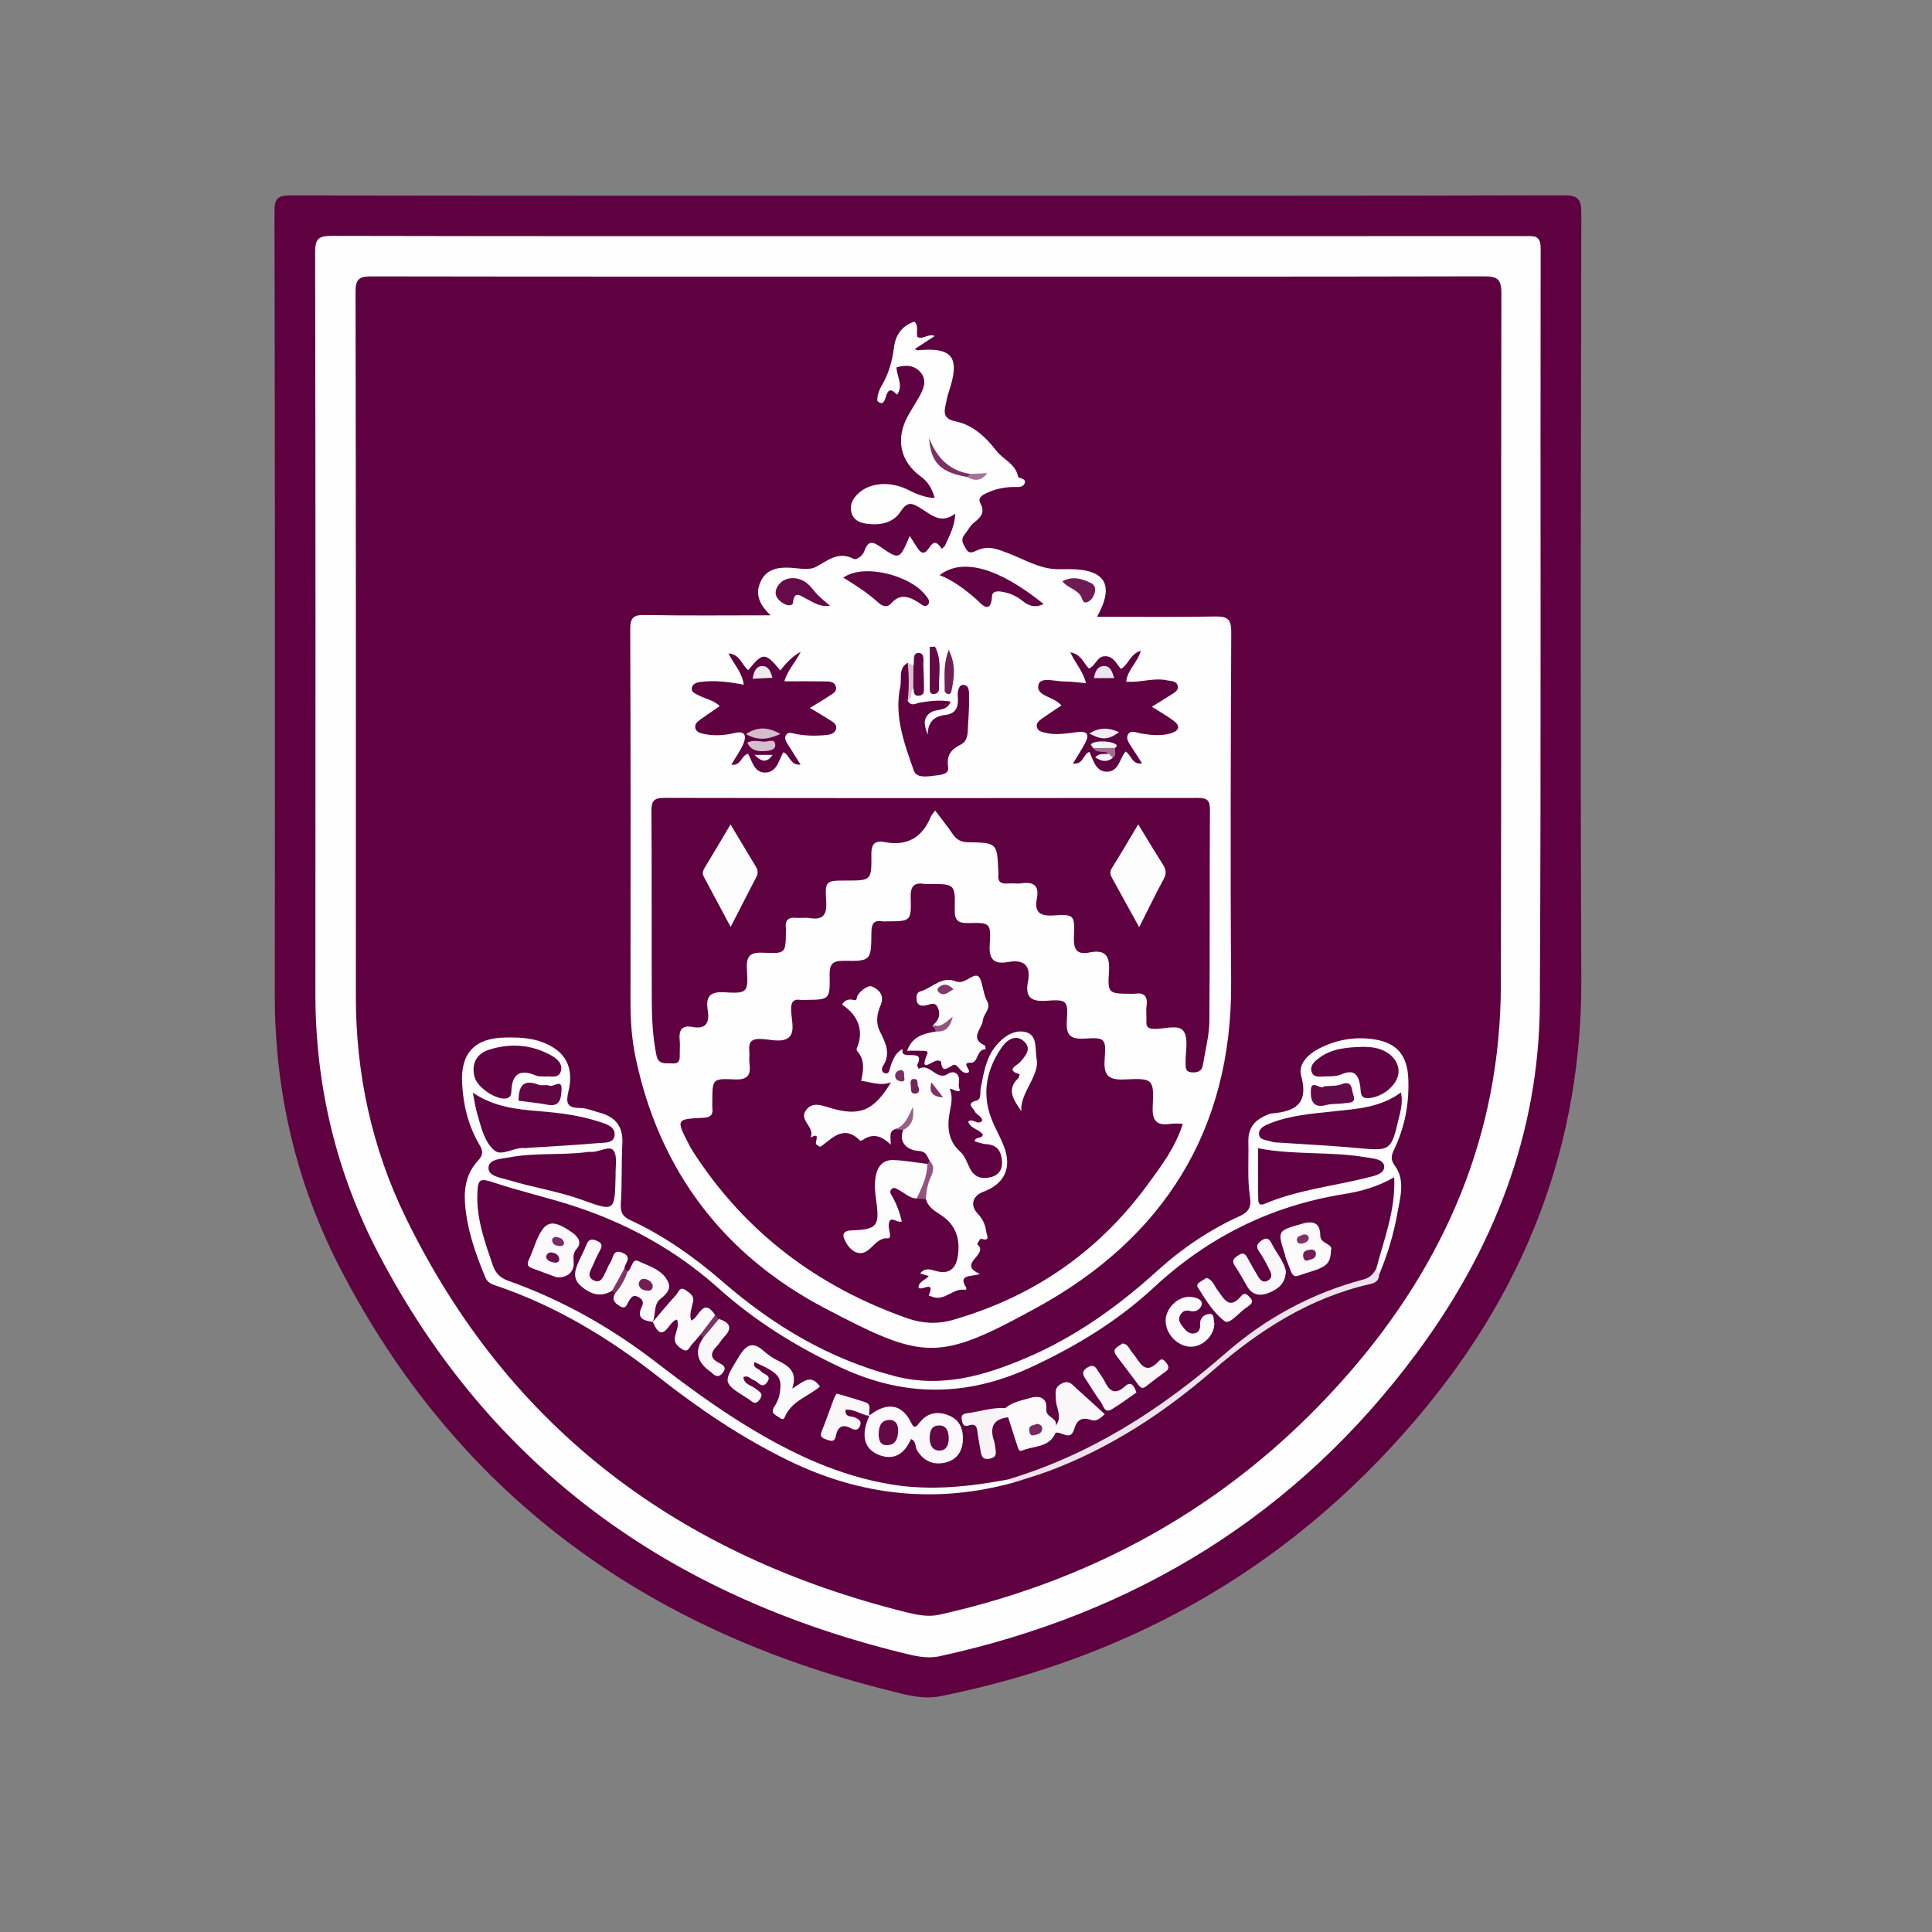 <?xml version="1.0" encoding="UTF-8"?>
<svg id="Camada_1" data-name="Camada 1" xmlns="http://www.w3.org/2000/svg" viewBox="0 0 1000 1000">
  <rect x="0" y="0" width="1000" height="1000" fill="#808080" stroke="none"/>
  <defs>
    <style>
      .cls-1 {
        fill: #fefefe;
      }

      .cls-1, .cls-2, .cls-3, .cls-4, .cls-5, .cls-6, .cls-7, .cls-8, .cls-9, .cls-10, .cls-11, .cls-12, .cls-13, .cls-14, .cls-15, .cls-16, .cls-17, .cls-18, .cls-19, .cls-20, .cls-21, .cls-22, .cls-23, .cls-24, .cls-25, .cls-26, .cls-27, .cls-28, .cls-29, .cls-30, .cls-31, .cls-32, .cls-33, .cls-34, .cls-35, .cls-36, .cls-37, .cls-38, .cls-39, .cls-40, .cls-41, .cls-42, .cls-43, .cls-44, .cls-45, .cls-46, .cls-47, .cls-48, .cls-49, .cls-50, .cls-51, .cls-52, .cls-53, .cls-54, .cls-55, .cls-56 {
        stroke-width: 0px;
      }

      .cls-2 {
        fill: #a26c91;
      }

      .cls-3 {
        fill: #5f0141;
      }

      .cls-4 {
        fill: #93547f;
      }

      .cls-5 {
        fill: #f9f7f8;
      }

      .cls-6 {
        fill: #fcfafb;
      }

      .cls-7 {
        fill: #721e57;
      }

      .cls-8 {
        fill: #75245b;
      }

      .cls-9 {
        fill: #6f1a54;
      }

      .cls-10 {
        fill: #fdfcfc;
      }

      .cls-11 {
        fill: #f7f3f6;
      }

      .cls-12 {
        fill: #fefdfe;
      }

      .cls-13 {
        fill: #ece2e9;
      }

      .cls-14 {
        fill: #f6f1f4;
      }

      .cls-15 {
        fill: #600242;
      }

      .cls-16 {
        fill: #620545;
      }

      .cls-17 {
        fill: #fbf9fb;
      }

      .cls-18 {
        fill: #f7f3f5;
      }

      .cls-19 {
        fill: #a67295;
      }

      .cls-20 {
        fill: #69114e;
      }

      .cls-21 {
        fill: #5f0142;
      }

      .cls-22 {
        fill: #945580;
      }

      .cls-23 {
        fill: #701c56;
      }

      .cls-24 {
        fill: #f3ecf1;
      }

      .cls-25 {
        fill: #640947;
      }

      .cls-26 {
        fill: #7e3367;
      }

      .cls-27 {
        fill: #650a48;
      }

      .cls-28 {
        fill: #d5bccd;
      }

      .cls-29 {
        fill: #faf7f9;
      }

      .cls-30 {
        fill: #630646;
      }

      .cls-31 {
        fill: #7d3065;
      }

      .cls-32 {
        fill: #7f3467;
      }

      .cls-33 {
        fill: #f9f7f9;
      }

      .cls-34 {
        fill: #600142;
      }

      .cls-35 {
        fill: #f9f6f8;
      }

      .cls-36 {
        fill: #f0e8ed;
      }

      .cls-37 {
        fill: #7c2e63;
      }

      .cls-38 {
        fill: #7e3266;
      }

      .cls-39 {
        fill: #fbfafb;
      }

      .cls-40 {
        fill: #640847;
      }

      .cls-41 {
        fill: #5f0041;
      }

      .cls-42 {
        fill: #d6bece;
      }

      .cls-43 {
        fill: #610443;
      }

      .cls-44 {
        fill: #82386a;
      }

      .cls-45 {
        fill: #fdfdfd;
      }

      .cls-46 {
        fill: #610343;
      }

      .cls-47 {
        fill: #faf8fa;
      }

      .cls-48 {
        fill: #faf8f9;
      }

      .cls-49 {
        fill: #7a2b61;
      }

      .cls-50 {
        fill: #9a5f88;
      }

      .cls-51 {
        fill: #fbf9fa;
      }

      .cls-52 {
        fill: #660b49;
      }

      .cls-53 {
        fill: #eee4eb;
      }

      .cls-54 {
        fill: #792a60;
      }

      .cls-55 {
        fill: #711e57;
      }

      .cls-56 {
        fill: #d7c0d0;
      }
    </style>
  </defs>
  <path class="cls-41" d="M480.51,101.3c109.64,0,219.29.09,328.93-.2,7.66-.02,9.06,2.22,9.05,9.36-.21,131.95-.6,263.9,0,395.85.39,83.51-27.14,156.72-79.24,220.7-65.72,80.69-150.42,130.41-252.3,150.92-9.57,1.93-18.45-.84-27.22-3.03-126.25-31.54-223.33-101.62-283.8-218.7-22.75-44.05-33.74-91.43-33.7-141.28.12-135.21.11-270.43-.15-405.64-.01-7.25,2.33-8.13,8.67-8.12,109.91.19,219.83.14,329.75.14Z"/>
  <path class="cls-1" d="M480.98,122.25c102.87,0,205.74.02,308.6-.05,4.65,0,7.88-.44,7.86,6.41-.24,130.33.29,260.66-.42,390.98-.37,67.21-24.05,127.12-63.62,180.57-62.12,83.91-145.48,134.92-246.94,157.08-7.02,1.53-13.52-.27-19.97-1.86-119.9-29.58-212.49-95.5-270.5-206.37-21.98-42.01-32.78-87.18-32.74-134.85.1-127.88.09-255.76-.13-383.64-.01-6.83,1.7-8.44,8.44-8.43,103.14.23,206.28.16,309.42.16Z"/>
  <path class="cls-41" d="M480.56,143.18c95.8,0,191.6.07,287.4-.15,6.88-.02,9.18,1.26,9.16,8.8-.27,119.43.05,238.86-.28,358.29-.21,76.81-28.64,143.04-78.39,200.32-56.65,65.22-127.79,106.39-211.91,125.26-6.13,1.37-11.84.2-17.61-1.24-116.98-29.15-205.62-94.65-259.03-204.46-17.44-35.85-25.73-74.24-25.71-114.3.03-121.61.07-243.21-.16-364.82-.01-6.85,2.35-7.83,8.32-7.82,96.07.16,192.14.11,288.21.11Z"/>
  <path class="cls-1" d="M398.9,318.52c-6.07-5.74-8.07-11.13-5.28-17.33,2.88-6.4,8.56-7.63,14.97-7.36,4.6.2,10.03,1.53,13.66-.38,6.36-3.36,11.54-8.28,19.56-4.23,1.71.86,4.85-1.79,5.6-4.02,1.97-5.86,4.61-4.73,8.6-1.97,9.53,6.6,9.64,6.45,14.87-5.83,1.81,2.82,3.03,4.9,4.44,6.84.78,1.07,1.9,2.29,3.36,1.63,2.81-1.26,4.12-9.2,8.73-1.81.58-.54,1.4-.98,1.7-1.65,2.28-5.11,5.16-10.06,5.28-16.57-7.25,5.68-12.36.57-17.59-2.6-4.18-2.53-6.9-4.33-10.6,1.48-3.92,6.15-11.1,7.41-18.24,6.26-3.29-.53-6.31-2.01-7.27-5.67-.91-3.45.28-6.38,2.62-8.97,5.97-6.6,17.2-7.71,27.06-2.64q7.58,3.9,13.45,4.05c-1.36-4.6-3.24-8.22-7.21-11.1-10.62-7.69-13.09-19.26-6.94-30.87,1.78-3.35,3.91-6.51,5.78-9.82,2.33-4.11,4.61-8.59,1.29-12.91-3.12-4.06-7.81-4.32-12.71-2.92.12,4.82,3.74,9.47.28,14.16-7.58-7.97-4.03,8.5-10.15,3.33-.31-2.12.6-5.3,2.21-8.04,3.66-6.2,5.48-12.79,6.38-19.91.78-6.18,4.03-11.07,10.53-13.19,2.51,2.36.73,5.31,1.58,7.92,2.95,1.59,5.49-1.97,8.99-.49-3.56,2.32-6.88,4.49-10.34,6.75.66.31,1.08.69,1.47.65,18.15-1.72,22.14,3.63,16.12,21.51-.77,2.3-1.23,4.72-1.73,7.1-.97,4.55-.34,7.02,5.41,8.22,8.72,1.83,15.48,8.06,20.76,14.97,3.58,4.69,10.04,6.85,11.41,13.5.23,1.12,4.2.8,3.49,3.31-.71,2.53-3.51,2.15-5.62,2.16-4.91.01-9.55,1-14.02,3.07-2.38,1.1-4.87,2.5-3.35,5.35,2.61,4.87.15,7.27-3.32,10.02-2.05,1.62-3.3,4.24-4.98,6.36-2.23,2.81-.36,5.01.95,7.33,1.57,2.77,3.66,1.55,5.61.67,5.94-2.68,10.34-.74,16.49,1.61,7.58,2.9,15.2,7.54,23.78,8.07,2.43.15,4.88.03,7.33.03,18.79.02,23.74,8,14.54,24.65,20.65,0,40.97.24,61.27-.14,6.34-.12,8.21,1.53,8.18,8.09-.26,60.4-.52,120.81-.06,181.21.58,76.78-35.35,132.63-100.55,168.4-51.28,28.13-58.26,27.39-109.84.28-52.05-27.35-85.48-70.9-97.81-129.42-1.97-9.34-2.69-18.81-2.69-28.36.04-64.49.12-128.97-.14-193.46-.03-6.23,1.65-7.61,7.62-7.5,21.11.39,42.23.15,65.09.15Z"/>
  <path class="cls-45" d="M525.08,767.24c-40.42,11.24-79.33,7.1-116.94-11.25-24-11.71-46.01-26.53-66.93-43-25.75-20.28-53.4-37.05-84.58-47.59-2.34-.79-4.29-1.52-5.43-4.25-5.25-12.58-9.7-25.37-10.56-39.1-.5-7.84,1.23-15.35,6.68-21.18,2.79-2.99,2.82-5.01.86-8.31-5.79-9.77-8.4-20.57-9-31.82-.83-15.57,6.49-23.4,22-23.71,6.79-.14,13.57.03,20.03,2.57,11.45,4.5,16,12.76,13.03,25.27-1.35,5.68-.99,8.62,5.82,8.6,3.41-.01,6.82,1.53,10.22,2.42,8.17,2.14,12.3,7.05,11.85,15.92-.53,10.31-.1,20.68-.78,30.97-.3,4.52.76,6.85,4.89,8.76,17.59,8.13,33.18,19.19,47.86,31.91,26.09,22.61,55.12,40.04,88.98,48.82,24.1,6.25,46.14-.11,67.85-9.32,25.48-10.82,47.72-26.72,68.14-45.24,12.77-11.58,26.91-21.1,42.52-28.23,4.9-2.24,6.15-4.85,5.39-9.89-1.42-9.44-.59-19-.83-28.5-.19-7.6,3.52-11.54,9.85-14.08.75-.3,1.54-.64,2.33-.71,12.08-.98,19.15-5.04,15.15-19.45-1.7-6.12,3.62-11.22,9.19-14.09,9.15-4.71,19.05-6.42,29.21-4.7,11.45,1.94,16.57,8.51,17.05,20.25.53,12.74-1.76,24.9-7.2,36.39-1.48,3.12-2.27,5.24.23,8.65,5.55,7.57,2.78,16.34,1.35,24.47-1.93,10.94-5.14,21.63-9.49,31.92-2.44.1-2.57-1.76-2.92-3.44,2.2-12.29,7.07-23.99,8.18-36.54.16-1.8,1.36-3.64-.52-5.83-19.27,7.62-40.44,8.5-60.05,16.05-22.19,8.55-41.02,21.8-58.84,37.17-30.84,26.61-64.63,47.65-105.81,54.3-13.65,2.2-26.54-.63-39.25-4.48-31.43-9.51-58.99-26.26-83.39-47.93-25.54-22.69-54.77-37.86-87.52-46.72-9.42-2.55-19.15-4.02-28.15-8.02-4.23-1.88-6.51-.31-6.47,3.94.14,13.54,3.94,26.26,9.59,38.44,1.32,2.85,4.45,3.83,7.28,4.87,27.22,10.06,52,24.5,75.03,42.05,19.46,14.83,39.29,29.07,60.71,40.97,25.05,13.93,51.65,22.94,80.41,23.57,10.44.23,21.11-.95,31.49-3.18,2.65-.57,5.31-1.2,8.06-.8,1.65.47,3.49.74,3.41,3.11Z"/>
  <path class="cls-13" d="M525.08,767.24c-1.14-.48-2.27-.97-3.41-1.45.25-3.35,3.17-3.36,5.32-4.03,39-12.07,72.22-33.9,102.9-60.32,21.33-18.36,45-32.96,72.49-40.29,3.77-1.01,6.15-4.34,10.03-4.72.47,1.09.95,2.18,1.42,3.28-.06,2.92-1.64,4.23-4.42,4.86-31.26,7.06-57.31,23.69-81.17,44.4-25.59,22.22-53.6,40.57-85.49,52.49-5.8,2.17-11.78,3.86-17.68,5.78Z"/>
  <path class="cls-41" d="M612.22,581.63c-3.84,12.29-11.08,21.78-18.07,31.33-25.55,34.96-59.21,58.19-100.79,70.18-8.28,2.39-16.06,1.9-23.79-.82-46.46-16.35-83.88-44.47-110.79-86.13-.88-1.36-1.67-2.8-2.41-4.24-6.42-12.54-6.42-12.73,7.52-13.37,4.06-.19,5.28-1.6,4.83-5.3-.13-1.07-.02-2.17-.02-3.26.02-11.43.05-11.89,11.43-11.32,6.73.34,8.66-2.05,7.8-8.21-.3-2.13.14-4.36-.08-6.52-.46-4.42.95-6.37,5.8-6.21,5.04.16,11.42,2.25,14.85-.99,3.16-2.98,1.03-9.29.98-14.11-.04-3.75.89-5.7,4.94-5.12.8.12,1.63.02,2.44.01,12.51-.1,12.81-.11,12.56-12.9-.11-5.73,1.62-7.4,7.31-7.32,14.01.2,14.19-.08,14.31-14.45.04-4.37.86-6.79,5.72-6.01.79.13,1.62.02,2.44.02,12.18-.04,12.51-.05,12.18-12.27-.16-5.75,1.51-8.06,7.21-7.09.79.13,1.62.02,2.44.02,13.13,0,13.45,0,13.14,13.03-.14,5.75,1.55,7.36,7.22,7.2,11.05-.32,11.62.05,10.89,11.14-.51,7.8,2.29,10.3,9.45,9.03,8.33-1.47,11.96,1.68,10.33,10.25-1.47,7.73,1.38,10.38,9.43,9.8,10.82-.78,11.39-.15,10.7,10.38-.5,7.58,1.95,9.64,9.29,9.19,10.46-.64,11.14-.1,10.29,10.78-.69,8.8,2.42,10.75,10.64,10.36,14.4-.69,14.93-.17,14.24,13.99-.38,7.7,2.18,10.1,9.33,8.98,1.8-.28,3.69-.04,6.25-.04Z"/>
  <path class="cls-41" d="M484.04,419.51c-1.21,1.66-1.85,2.26-2.15,2.99-4.45,10.92-12.25,15.64-24.04,13.36-5.18-1-6.92,1.14-6.84,6.58.18,13.32-.11,13.33-12.91,13.33-10.63,0-11.16.04-10.46,10.67.48,7.32-1.77,9.92-8.88,8.72-2.11-.36-4.35.14-6.5-.09-4.26-.47-6.08,1.25-5.47,5.53.08.53.01,1.09,0,1.63-.13,11.03-.15,11.41-11.12,10.91-6.64-.31-9.6.77-9.08,8.56.81,12.04.17,12.63-11.59,11.91-7.56-.46-9.77,2.23-8.69,9.15.96,6.14-.47,10.19-7.94,8.79-5.74-1.07-7.1,2.01-6.56,7.01.23,2.15.03,4.35.03,6.53,0,2.75.42,5.65-3.93,5.33-3.39-.26-7.1.92-8.15-4.26-1.85-9.12-2.35-18.34-2.39-27.56-.15-32.92.04-65.84-.18-98.76-.04-5.19,1.18-6.87,6.65-6.86,92.01.17,184.02.16,276.03.02,4.87,0,6.42,1.06,6.39,6.23-.25,36.46.05,72.92-.3,109.37-.07,7.51-2.13,15.01-3.31,22.51-.54,3.42-2.8,4.18-5.93,3.93-3.24-.26-3-2.5-3.06-4.68-.17-5.67,1.67-12.75-1.05-16.62-2.65-3.77-10.13-.96-15.48-1.2-2.78-.12-3.92-.97-3.76-3.8.16-2.71-.28-5.48.09-8.15.71-5.17-1.43-6.99-6.34-6.22-.53.08-1.08.01-1.63.01-11.67-.06-12.24-.1-11.49-11.36.54-8.15-1.69-11.71-10.04-10.03-7.36,1.48-8.35-2.36-8.09-8.63.45-10.68.07-11.21-10.53-10.54-7.22.46-10.05-1.68-8.65-8.85,1.28-6.6-1.73-8.66-7.91-7.78-2.39.34-4.89-.13-7.32.1-3.5.32-5.1-1-4.71-4.58.06-.54,0-1.09-.02-1.63-.63-14.74-.63-14.89-15.61-15.13-3.71-.06-6-1.29-8-4.24-2.72-4.02-5.78-7.8-9.07-12.18Z"/>
  <path class="cls-3" d="M419.17,366.41c4.01,2.41,7.29,4.31,10.48,6.34,1.58,1,3.56,2.17,3.17,4.3-.45,2.48-2.85,3.17-5.01,3.38-5.4.54-10.82.49-16.17-.6-1.57-.32-3.41-1.13-4.58.33-1.41,1.77-.25,3.58.77,5.21,2.09,3.34,4.2,6.67,6.54,10.38-5.46.57-5.55-5.06-8.93-6.41-2.33,4.09-3.18,10.03-8.84,10.51-6.01.51-7.16-5.48-9.38-9.71-3.68.87-3.61,6.46-8.68,5.64,2.27-3.87,4.81-7.29,6.35-11.12,1.35-3.36,1.06-6.6-4.31-5.33-5.3,1.26-10.72,1.72-16.11.57-1.8-.38-4.01-.86-4.55-2.94-.55-2.1,1.11-3.49,2.66-4.59,3.25-2.33,6.58-4.56,9.97-6.89-3.36-3.23-7.55-3.73-11.05-5.64-1.62-.89-3.87-1.56-3.39-3.89.42-2.04,2.49-2.72,4.4-2.97,7.3-.96,14.52-.09,22.46,1.44-.84-6.41-5.08-10.61-7.93-16.21,6.06.43,6.92,6.08,10.24,8.69,7.53-9.38,8.74-9.36,16.63.13q5.16-6.84,10.56-9.68c-2.95,5.69-6.93,9.76-8.47,15.3,7.15,0,13.96-.08,20.77.04,2.35.04,5.33-.1,5.93,2.97.5,2.57-2.08,3.6-3.8,4.76-2.88,1.96-5.93,3.68-9.74,6.01Z"/>
  <path class="cls-3" d="M549.46,365.08c-.85-.7-1.27-1.04-1.68-1.39-3.63-3.2-11.89-3.85-10.2-9.49,1.19-3.97,8.74-1.42,13.45-1.46,3.44-.03,6.88.53,11.06.9-1.37-6.1-5.45-10.19-8.1-16.01,5.7,1.05,6.77,5.51,9.6,8.35,3.51-1.13,4.07-6.45,8.59-6.32,4.27.12,5.52,3.83,8.04,6.57,3.95-2.26,4.79-7.87,10.27-9.38-1.62,5.97-6.92,9.82-7.57,15.93,7.22.77,14.16-2.19,21.18-.62,2.04.45,4.82.2,5.47,2.75.65,2.59-1.84,3.65-3.6,4.81-2.92,1.92-5.93,3.69-9.78,6.07,4.06,2.59,7.71,4.65,11.07,7.12,3.92,2.88,3.26,5.3-1.29,6.65-5.36,1.6-10.71.89-16.1-.04-1.96-.34-4.53-1.77-5.95.53-1.26,2.03.14,4.14,1.38,6,1.88,2.84,3.67,5.73,5.83,9.11-5.36.66-5.45-4.35-8.54-6.18-2.99,3.46-3.49,10.39-9.54,10.45-5.92.06-7.08-5.86-9.19-10.25-3.33,1.23-3.09,6.69-8.5,6.01,2.27-3.8,4.55-7.21,6.43-10.84,2.08-4.04,1.09-6.03-3.91-5.45-5.63.65-11.28,1.81-16.98.36-1.88-.48-3.82-.83-4.23-3.13-.35-1.92,1.13-3.04,2.38-3.96,3.27-2.39,6.7-4.58,10.42-7.09Z"/>
  <path class="cls-15" d="M469.85,362.67c1.66,3.31,4.38,1.28,6.43.96,5.11-.78,10.15-1.49,15.78-.48-1.95,5.41-7.56,3.44-10.69,5.86-4.11,3.17-2.73,7.02-1.16,11.29-.02-6.5,3.22-9.6,9.21-10.28,5.52-.63,6.76-4.33,6.33-9.29-.21-2.43.3-6.1,2.6-6.2,3.65-.16,3.18,3.99,3.23,6.34.13,5.96-.41,11.94-.7,17.92-.13,2.58-1.06,5.29-3.15,6.34-5.07,2.53-7.96,5.31-6.97,11.83.62,4.15-4.38,4.14-7.37,4.54-3.68.5-9.04,1.21-10.35-2.51-4.94-14.04-10.33-28.29-7.04-43.64.89-4.14-1.24-9.44,3.85-12.31,4.24,6.55.9,13.09,0,19.64Z"/>
  <path class="cls-46" d="M540.16,312.64c-4.76,2.27-7.95.77-11.1-1.77-2.99-2.41-6.49-3.91-10.3-4.56-2.21-.38-5.09-.52-5.26,2.21-.68,10.58-6.25,3.32-8.1,1.72-5.77-5.01-11.69-9.61-19.04-12.55,11.8-9.12,30.47-3.88,53.81,14.95Z"/>
  <path class="cls-43" d="M436.49,298.99c10.69-7.63,34.62-1.02,42.29,8.78,1.13,1.44,2.95,3.22,1.7,4.96-1.54,2.16-3.4.16-4.88-.78-4.9-3.12-9.6-5.04-14.36.39-2.02,2.3-4.51,1.46-6.47-.31-5.38-4.86-11.39-8.86-18.28-13.03Z"/>
  <path class="cls-52" d="M429.63,313.55c-5.63.8-8.87-2.05-12.55-3.76-2.31-1.07-6.07-4.58-6.6,2.11-.15,1.87-3.07,1.86-5.7,0-2.96-2.1-4.4-4.73-2.35-8.3,3.09-5.38,10.91-5.89,16.15-.95,1.75,1.65,3.12,3.72,4.82,5.43,1.68,1.68,3.56,3.15,6.23,5.48Z"/>
  <path class="cls-9" d="M549.89,300.89c5.21-2.88,10-1.36,14.63.8,1.77.82,2.74,2.59,2.21,4.71-.54,2.16-1.63,4.17-3.63,5.11-2.8,1.32-2.85-1.71-3.67-3.01-2.25-3.6-6.79-4.18-9.55-7.61Z"/>
  <path class="cls-27" d="M483.94,334.68c3.75,6.93,1.94,14.51,2.06,21.86.02,1.46-.78,2.48-2.38,2.67-1.81.22-2.37-.86-2.38-2.36-.03-7.33-.01-14.67-.01-22,.9-.05,1.81-.11,2.71-.16Z"/>
  <path class="cls-16" d="M472.8,344.58c.68-2.4-.81-6.68,2.73-6.61,3.31.07,2.26,4.17,2.41,6.67.22,3.76.28,7.54.31,11.31.02,1.87.16,3.91-2.6,4.14-3.01.25-2.45-2.15-2.92-3.8-1.83-3.91-1.91-7.82.07-11.71Z"/>
  <path class="cls-55" d="M491.08,336.41c4,8.21,2.67,14.69,1.43,21.17-.23,1.21-.93,2.02-2.18,1.58-.6-.21-1.41-1.06-1.39-1.59.19-6.47-1.01-13.13,2.14-21.16Z"/>
  <path class="cls-31" d="M500.59,246.88c-13.84-2.42-18.8-7.28-19.69-20.23,3.86,10.14,10.42,17.02,21.34,18.67.33,1.46.06,2.28-1.65,1.56Z"/>
  <path class="cls-56" d="M472.8,344.58c-.02,3.9-.05,7.81-.07,11.71-1.84,1.73-.08,5.09-2.88,6.38.7-6.55.65-13.09,0-19.64.98.52,1.97,1.03,2.95,1.55Z"/>
  <path class="cls-19" d="M500.59,246.88c.55-.52,1.1-1.04,1.65-1.56l8.77-.43c-3,4.09-6.53,4.22-10.42,1.99Z"/>
  <path class="cls-41" d="M712.42,656.43c-1.46,2.9-3.21,4.89-6.82,5.84-26.62,7.07-50.43,19.97-71.05,37.97-33.48,29.22-70.05,52.69-112.88,65.54-19.81,3.71-39.68,5.88-59.8,2.65-27.5-4.42-52.11-16.06-75.6-30.45-16.45-10.08-31.94-21.53-47.22-33.28-23.17-17.81-48.36-31.96-75.9-41.75-4.22-1.5-6.64-3.84-8.09-8.08-4.05-11.84-8.32-23.64-8-36.37.22-8.74,1.36-8.81,9.35-6.16,12.32,4.08,25.01,7.03,37.41,10.89,29.08,9.05,55.29,23.16,78.16,43.64,18.89,16.92,40.21,30.2,63.27,40.97,32.87,15.35,65.15,15.17,98,0,23.36-10.79,45.15-23.98,63.93-41.41,28.13-26.12,60.71-42.33,98.44-48.37,8.86-1.42,17.39-3.72,26.02-8.74.78,17.04-5.24,31.89-9.22,47.12Z"/>
  <path class="cls-3" d="M318.62,608.87c-.42,18.23-.45,18.31-17.28,12.21-12.49-4.52-25.65-6.47-38.29-10.33-3.96-1.21-10.36-1.92-10.2-6.32.16-4.54,6.42-4.54,10.59-5.34,13.36-2.58,26.99-1.04,40.41-2.77.54-.07,1.09-.17,1.62-.11,4.25.51,9.88-3.6,12.04-.74,2.28,3.02.9,8.81,1.13,13.39Z"/>
  <path class="cls-3" d="M725.14,565.42c1.16,5.58-.37,10.03-1.39,14.48-3.54,15.42-4.58,15.87-19.71,14.45-13.74-1.3-27.54-1.95-41.32-2.9-1.62-.11-3.35-.05-4.81-.61-2.34-.9-6.15-.56-6.25-3.97-.09-2.98,3.03-4.34,5.52-5.35,10.69-4.31,22.08-5.08,33.36-6.32,11.81-1.3,23.81-1.82,34.6-9.77Z"/>
  <path class="cls-21" d="M244.74,565.59c11.28,7.52,22.84,8.61,34.44,9.56,10.51.86,20.98,2.2,31.04,5.48,3.44,1.12,8.28,2.45,7.89,6.93-.37,4.39-5.36,3.83-8.54,4.11-11.84,1.04-23.72,1.64-35.58,2.41-.81.05-1.63.25-2.42.16-5.42-.56-11.79,4.38-15.55,1.3-5.49-4.51-7.05-12.5-9.13-19.49-.84-2.81-1.21-5.77-2.15-10.45Z"/>
  <path class="cls-3" d="M651.19,594.33c18.47,3.64,37.29,1.54,55.7,4.67,3.7.63,9.16.88,9.54,4.55.42,4.02-5.01,5.06-8.55,5.95-17.74,4.46-36.14,6.31-53.19,13.55-3.73,1.58-3.41-1.53-3.44-3.42-.14-8.35-.06-16.7-.06-25.29Z"/>
  <path class="cls-34" d="M282.43,557.2c-1.79-.15-3.59.13-5-.48-8.47-3.7-12.43-.7-12.76,8.21-.06,1.65-.41,3.12-2.5,3.58-4.97,1.09-15.07-5.44-16.54-11.09-1.8-6.94,1.13-12.09,7.6-14.12,10.97-3.44,21.95-2.7,32.15,3.03,3.02,1.7,6.24,4.46,4.81,8.47-1.25,3.51-5.09,2.08-7.75,2.4Z"/>
  <path class="cls-15" d="M705.58,541.84c.41.02,2.31.02,4.18.22,8.36.89,14.37,6.38,14.13,12.83-.24,6.35-7.73,12.74-15.18,13.48-4.98.49-4.24-3.16-4.61-5.8-.85-6.1-2.95-9.47-9.87-6.46-2.36,1.03-5.29.99-7.97,1.01-2.8.02-6.66,1.02-7.5-2.79-.7-3.14,2.08-5.38,4.53-7.11,6.24-4.41,13.47-5.16,22.28-5.38Z"/>
  <path class="cls-25" d="M685.23,562.28c3.62-.36,6.54-.05,8.96-1.01,5.93-2.36,5.25,2.45,6.28,5.36,1.66,4.64-2.25,3.99-4.55,4.38-3.19.55-6.59.15-9.67.99-7.51,2.04-7.93-3.87-7.74-7.86.27-5.78,5.47.42,6.73-1.86Z"/>
  <path class="cls-16" d="M268.44,569.74c-.06-7.68,2.46-11.35,10.37-8.27,1.65.65,3.95-.26,5.52.47,2.12.97,6.66-3.94,6.32,2.15-.22,3.98-.48,9.06-7.25,7.73-4.96-.98-10.02-1.4-14.97-2.07Z"/>
  <path class="cls-12" d="M481.25,600.97c-1.46-2.35-1.43-5.01-6.12-5.29-4.23-.25-10.48-3.44-7.65-10.84,1.06-1.73,3.15-2.81,3.34-5.6-.79,4.96-4.85,4.17-7.71,5.28-3.13,1.22-2.01,4.28-2.06,8-5.17-5.16-9.77-5.81-14.66-2.39-.33.23-1.1.38-1.29.19-7.89-8.04-13.75-1.83-19.8,2.83-1.26.97-1.68-.27-2.53-.62-1.78-.73,2.79-6.98-3.26-3.73,2.48-5.25-5.62-8.63-2.73-13.53,3.02-5.12,7.93-3.37,12.41-1.98,15.57,4.8,22.99,1.89,31.99-13.08-5.59,2.07-10.41-.19-15.44-.78,1.11-5.32,2.06-10.51-1.78-15.04-.74-.88-.75-1.12-.25-2.36,3.46-8.6.46-16.59-7.88-22.06,1.23-2.14,3.06-2.91,5.48-2.51.86.14,1.95.87,2.19-1,.35-2.71,5.66-6.74,7.69-5.91,4.41,1.81,6.55,5.1,4.62,9.7-1.91,4.52-2.63,8.96-.48,13.37,2.87,5.89,5.98,11.54,1.69,18.14-.65,1.01-1.12,3.42,1.38,3.77,1.89.26,1.86-1.51,2.27-2.72.35-1.03.62-2.09,1.05-3.09,1.2-2.76,2.55-5.42,5.54-6.72-1.93,6.79,12.05-1.15,7.53,8.15-.22.46.46,1.37.72,2.07,5.79-3.36,9.3,6.45,14.97,2.7,2.45-1.61,4.42-1,5.47.92,1.21,2.19-.58,5.16,1.01,7.55-2.01,1.28-3.52-1.04-5.39-.73,1.73,3.88.79,7.76.05,11.69-1.48,7.81-1.08,15,5.52,20.91,2.27,2.03,3.39,5.45,4.79,8.35,2.3,4.77,6.19,5.81,10.84,4.69,4.32-1.04,6.22-4.16,5.84-8.52-.42-4.84-2.43-8.22-7.93-8.52-2.09-.12-4.15-.97-6.2-1.49.37-2.74,3.71-1.04,4.24-3.47-1.82-2.91-6.35-2.93-7.61-6.74,2.24-2.21,4.95,2.27,7.25-.48-.1-2.47-2.96-2.92-3.8-4.82-.84-1.9-4.78-4.15.83-5.59,2.72-.7,1.78-4.23,2.23-6.52,1.53-7.73,2.65-15.57,7.93-21.94,4.07-4.9,9.71-8.56,15.53-6.95,6.12,1.69,4.56,8.98,5.5,14.08.55,2.99-.44,5.94-1.6,8.72-2.46,5.88-6.61,11.08-6.41,18.04-3.73-5.65-7.88-10.95-1.59-16.93.49-.47.52-1.43.77-2.16-7.58-2.17-1.3-4.53.15-6.18,3.04-3.46,6.4-7.18,1.86-11.05-4.29-3.65-8.74-.28-11.13,3.14-7.87,11.25-10.61,23.67-5.54,36.97,1.93,5.06,4.79,9.76,6.67,14.83,4.04,10.92.1,19.05-10.83,23.17-5.47,2.06-7,6.86-2.91,11.26,2.6,2.79,3.97,5.67,4.42,9.27.25,2.04,2.44,5.2-2.49,3.8-.21-.06-.61.1-.72.28-.54.86-1.55,2.45-1.41,2.56,6.56,5.24-11.01,10.05,1.4,15.33-4.4,1.62-11.73-.06-7.04,7.19.14.22-.31,1.12-.35,1.11-6.29-1.47-10.75,5.99-17.22,3.56-.64-.24-1.29-.47-1.93-.71,3.77-8.49-4.22-1.89-5.31-4.16.24-3.23,3.59-3.71,5.32-5.91-1.53-.47-2.91-.88-4.41-1.34,2.55-3.21,5.33-2.04,8.26-1.24,6.77,1.84,10.26-1.2,11.25-7.91,1.31-8.89-1.14-16.07-8.88-21.15-3.15-2.07-6.53-4.01-7.63-8.07-2.51-3.53-1.37-7.07-.11-10.65,1.04-2.96,2.55-5.82,2.08-9.13Z"/>
  <path class="cls-45" d="M483.06,530.5c2.62-2.3,3.85-4.97,2.54-8.5-1.51-4.08-4.35-1.88-6.76-1.54-2.14.3-3.95-.1-4.32-2.43-.29-1.82-.37-4.26,1.84-4.88,6.21-1.74,11.14-8.35,18.69-5.06.24.1.54.03.8.1,4.3,1.09,9.35-6.52,11.54-1.42,1.39,3.24,1.59,7.85,3.63,11.64,2.01,3.74-2.01,6.44-2.32,9.81-.39,4.31-7.15,9.21,1.02,12.9.38.17.32,1.31.46,2-4.89-.15-3.65,7.16-7.77,6.95-6.11-.31,2.61,5.42-2.48,5.23-3.26-.12-4.33-5.54-7-3.85-3.62,2.29-5.3,3.27-5.87-1.95-.03-.27-1.35-.62-2.03-.55-2.7.28-9.5,6.9-5.04-3.51.73-1.71-1.68-1.5-2.85-1.55-2.36-.1-4.73-.03-7.63-.03,2.71-7.55,8.69-8.89,14.86-9.95,6.21-3.68-3.57-1.24-1.3-3.41Z"/>
  <path class="cls-10" d="M474.44,620.38c-3.74-.23-6.26-2.95-9.34-4.53-1.08-.55-2.36-1.64-3.66-.33-1.3,1.31-.26,2.6.35,3.67,2.28,4.02,3.86,8.25,4.99,12.98-2.29,1.28-6.82-4.12-6.77,2.42.02,2.21,1.79,6.58-.52,6.36-7.33-.69-9.54,10.96-17.36,6.75-2.34-1.26-4.28-4.18-5.27-6.77-1.04-2.69.6-3.99,3.89-4.09,13.29-.44,14.64-2.27,12.76-15.49-.61-4.3-1.02-8.61-.16-12.94.96-4.86,3.88-8.09,8.78-7.97,5.96.15,11.89,1.29,17.83,2,2.22,7.23-1.03,12.78-5.51,17.95Z"/>
  <path class="cls-4" d="M474.44,620.38c2.7-5.71,5.54-11.39,5.51-17.95.43-.49.86-.98,1.3-1.47,2.57,2.52,1.92,5.33.61,8.1-1.75,3.71-2.46,7.62-2.58,11.67-1.61-.12-3.22-.24-4.83-.36Z"/>
  <path class="cls-50" d="M463.11,584.51c5.05-1.48,6.82-6,9.38-11.56.81,6.26-.59,9.78-5.01,11.88-1.46-.11-2.91-.21-4.37-.32Z"/>
  <path class="cls-22" d="M483.06,530.5c3.7,1.55,6.13-1.08,10.05-4.28-1.45,6.44-4.41,7.93-8.75,7.69-.43-1.14-.86-2.27-1.3-3.41Z"/>
  <path class="cls-45" d="M589.63,479.92c-5.12-9.31-9.53-17.34-13.96-25.35-.94-1.7-1.47-3.16-.22-5.16,4.55-7.26,8.86-14.66,13.69-22.73,4.66,7.61,8.64,14.31,12.84,20.87,1.63,2.55,1.85,4.63.35,7.43-4.22,7.81-8.08,15.8-12.7,24.95Z"/>
  <path class="cls-45" d="M378.12,426.73c4.69,7.82,8.96,14.93,13.23,22.04,1.06,1.77,1.02,3.46.06,5.31-4.22,8.1-8.36,16.24-13.22,25.72-5.04-9.43-9.51-17.77-13.96-26.12-1.05-1.97-.1-3.54.93-5.23,4.19-6.89,8.28-13.85,12.96-21.72Z"/>
  <path class="cls-28" d="M403.92,379.9c-6.79,3.14-11.94,3.4-17.85.06,5.88-3.77,11.07-3.92,17.85-.06Z"/>
  <path class="cls-42" d="M386.82,384.37c3.09-1.54,6.03-.58,8.82-.48,1.96.07,5.64-1.94,5.64,1.85,0,2.65-3.53,2.92-5.84,3.04-3.49.18-6.88-.4-8.62-4.41Z"/>
  <path class="cls-36" d="M389.56,351.3c.74-4.1,1.92-6.55,5.09-6.53,3.16.02,4.17,2.65,5.17,6.05-3.47.16-6.65.31-10.26.48Z"/>
  <path class="cls-47" d="M390.57,390.72h9.32c-3.25,4.8-6.26,3.09-9.32,0Z"/>
  <path class="cls-24" d="M563.85,379.68c5.06-3.3,9.91-3.19,15.37-.7-5.7,4.07-8.67,4.18-15.37.7Z"/>
  <path class="cls-53" d="M576.74,350.99h-10.52c.61-3.03,1.46-5.94,4.83-6.22,3.8-.32,4.56,2.95,5.69,6.22Z"/>
  <path class="cls-14" d="M565.84,387.22c-.43-.66-1.37-1.72-1.22-1.91,1.87-2.37,11.79-1.95,13.52.54.1.15-.56.83-.87,1.26-3.79,1.68-7.61.96-11.43.11Z"/>
  <path class="cls-2" d="M565.84,387.22c3.81-.04,7.62-.07,11.43-.11-.53,1.68.93,3.84-1.25,5.12-1.22-.21-1.96-.9-2.15-2.14-2.35-1.86-6.1.21-8.02-2.87Z"/>
  <path class="cls-18" d="M573.86,390.09c.72.71,1.44,1.43,2.15,2.14-3.07,2.49-5.87,1.93-9.12-.24,2.39-2.57,4.86-1.38,6.96-1.9Z"/>
  <path class="cls-39" d="M410.02,718.71c5.32-3.03,9.51-8.13,14.38-1.03-6.09,5.21-14.84,7.49-18.27,15.92-.87,2.14-2.79-.07-3.99-.7-1.73-.9-3.04-2.11-1.51-4.51,1.28-2.01,2.45-4.3,2.85-6.61,1.55-9.07-.04-10.99-12.96-16.75-1.1,3.13,2.13,3.17,3.26,4.66,1.37,1.81,6.05,2.04,3.19,5.87-2.69,3.6-4.55-.55-6.79-1.17-1.68-.46-2.73-2.74-5.4-1.62.32,3.98,4.26,4.21,6.41,6.07,1.8,1.56,4.32,2.28,2.03,5.53-2.41,3.43-4.03.85-5.88-.3-13.6-8.47-13.23-8.26-4.7-22.15,3.9-6.34,7.23-7.54,12.8-2.54,2.19,1.97,4.75,3.68,7.4,4.97,5.64,2.73,10.09,5.97,7.19,14.37Z"/>
  <path class="cls-6" d="M520.31,728.83c3.61-3.09,8.25-3.89,12.55-5.17,4.62-1.37,9.33-.66,8.73,5.74-.42,4.46,5.84,4.21,4.85,8.45.92,1.25.8,2.49-.05,3.72-3.31,7.89-11.48,6.72-17.58,9.32-1.49.63-1.9-1.46-2.31-2.71-1.57-4.85-3.13-9.72-4.7-14.57-1.54-1.26-3.21-2.48-1.5-4.77Z"/>
  <path class="cls-17" d="M287.82,661.02c-3.93-1.45-8.23-3.07-12.56-4.63-2.41-.87-2.52-2.29-1.5-4.43,1.28-2.69,2.23-5.53,3.32-8.3,4.73-12.05,8.46-13.14,19.14-5.66,3.06,2.14,5,5.21,2.44,8.16-2.29,2.63-1.82,4.74-1.72,7.64.17,4.92-3.87,7.9-9.12,7.24Z"/>
  <path class="cls-6" d="M337.77,684.36c4.04-4.73,7.99-9.54,12.18-14.12,1.18-1.29,1.87-4.57,4.72-2.59,2.12,1.47,4.84,2.82,4.03,6.34-.71,3.08-1.97,6.12-.97,9.52,4.14-1.32,6.03-12.41,12.44-2.87-.9,4.69-3.18,8.32-7.73,10.24-1.39,1.62-2.69,3.33-4.19,4.85-1.34,1.36-2.04,4.49-4.82,2.81-2.46-1.49-4.9-3.27-3.98-7.05.67-2.74,2.1-5.48.99-8.45-4.24.31-7.16,13.8-12.54,1.19l-.15.14Z"/>
  <path class="cls-6" d="M688.9,647.27c-.06,4.48-1.34,6.8-3.87,8.25-1.63.93-3.4,1.72-5.2,2.24-12.27,3.54-9.33,5.75-14.35-6.69-.2-.49-.18-1.07-.34-1.58-4.03-12.46-4.02-12.4,8.39-15.98,5.66-1.63,9.86-1.14,9.84,6.1-.01,4.27,7,4.15,5.53,7.67Z"/>
  <path class="cls-51" d="M337.92,684.22c-4.73-.63-8.7-1.81-5.68-7.99,1.23-2.52.04-3.96-2.18-5.06-2.36-1.16-3.29.38-4.41,1.98-1.19,1.7-1.47,5.08-5.06,2.77-2.52-1.62-4.09-3.3-2.25-6.34,1.17-4.38,1.83-9.06,6.51-11.43,2.35-1.42,2.14-7.03,5.56-5.41,5.62,2.66,12.45,4.47,15.39,10.73,1.67,3.55-.72,6.36-3.85,8.73-3.89,2.94-2.32,8.23-4.16,12.16,0,0,.15-.14.15-.14Z"/>
  <path class="cls-47" d="M471.55,736.23c1.7,3.73,2.73,2.2,4.63-.15,4.05-5.02,9.51-5.82,15.26-3.32,5.75,2.5,7.34,7.61,6.9,13.34-.43,5.66-3.47,9.67-9.14,10.95-6.17,1.39-11.02-.78-14.45-6.21-1.22-1.93-.37-4.97-3.25-5.98-2.48-2.89-2.5-5.77.05-8.64Z"/>
  <path class="cls-17" d="M471.55,736.23c-.02,2.88-.03,5.76-.05,8.64-3.54,8.36-9.66,11.22-17.1,7.98-7.29-3.18-8.86-10.23-4.45-20l.07-.22c9.14-7.17,16.86-5.88,21.52,3.6Z"/>
  <path class="cls-5" d="M546.4,741.57c.02-1.24.03-2.48.05-3.72,3.68-4.53.09-9.1.04-13.64-.04-3.16-1-6.1,3.09-8.12,3.91-1.93,5.41.62,7.5,2.49,4.8,4.29,9.54,8.64,14.76,13.37-2.32,2.09-4.26,4.02-7.04,3.04-4.79-1.69-7.4-.08-8.76,4.59-1.93,6.63-6.41,1.35-9.64,1.99Z"/>
  <path class="cls-51" d="M316.87,668.05c-6.1,3.77-11.52,1.7-16.26-2.46-4.93-4.32-2.66-9.28-.39-14.05,1.16-2.44,2.37-4.85,3.36-7.36,1.23-3.15,3.1-2.98,5.74-1.76,2.94,1.36,2.18,3.02,1.07,5.1-1.27,2.38-2.45,4.82-3.47,7.31-1.07,2.61-3.55,5.79.22,7.78,3.79,1.99,5.02-1.6,6.34-4.25.85-1.69,1.49-3.51,2.53-5.07,1.52-2.28,1.14-7.06,6.33-4.79,5.27,2.3.92,5.33.88,8.04-1.05,4.43-2.12,8.85-6.35,11.52Z"/>
  <path class="cls-33" d="M665.58,657.93c-.18,6.64-4.32,9.42-8.88,11.27-4.31,1.74-8.55,1.3-11.23-3.45-2-3.54-3.99-7.09-6.26-10.46-1.95-2.89-.57-4.03,1.8-5.59,2.79-1.84,3.73-.37,4.87,1.74,1.54,2.86,3.22,5.65,4.82,8.47,1.27,2.24,2.82,4.51,5.68,2.81,2.92-1.73,1.26-4.33.23-6.43-1.44-2.91-2.99-5.8-4.85-8.45-1.9-2.71-1.1-4.19,1.38-5.86,3.16-2.12,4.23,0,5.37,2.22,2.46,4.77,6.16,8.93,7.06,13.72Z"/>
  <path class="cls-6" d="M628.56,685.14c-.1,6.27-6.12,12.01-12.29,11.92-6.94-.1-13.27-6.95-12.93-13.99.31-6.4,6.93-12.43,13.02-11.81,2.49.26,5.75,1.13,5.7,3.49-.06,2.43-2.87,4.63-5.84,3.85-2.64-.69-4.25.09-5.37,2.17-1.42,2.64.35,4.65,1.82,6.54,1.35,1.73,3.12,3.27,5.46,2.86,2.54-.45,3.19-2.45,3.07-4.9-.17-3.39,2.59-5.16,4.98-5.18,2.63-.02,1.83,3.31,2.38,5.04Z"/>
  <path class="cls-5" d="M450.02,732.63s-.07.22-.07.22c-4.18-.47-7.75-3.66-12.32-3.14-.29,4.23,3.17,3.08,5,4.02,1.78.91,3.46,1.66,2.57,4.18-.92,2.59-2.93,2.35-4.61,1.44-4.65-2.52-7.03-.79-7.96,3.9-.64,3.22-2.27,2.77-4.69,1.91-2.38-.85-3.84-1.41-2.59-4.45,2.27-5.5,4.14-11.15,6.25-16.71.37-.98,1.29-2.71,1.57-2.64,4.9,1.32,9.75,2.86,14.6,4.38,3.94,1.23,1.5,4.6,2.26,6.9Z"/>
  <path class="cls-11" d="M520.31,728.83c.5,1.59,1,3.18,1.5,4.77-7.75.85-9.62,5.21-7.31,12.17.42,1.27.54,2.64.74,3.98.36,2.47.69,4.54-2.94,5.26-3.61.71-4.23-1.16-4.7-3.72-.54-2.92-1-5.85-1.49-8.77-.47-2.8-.1-6.27-4.95-4.65-2.52.84-3.1-1.24-3.39-3.28-.3-2.12.74-2.83,2.64-3.07,6.64-.84,13.08-3.16,19.9-2.69Z"/>
  <path class="cls-35" d="M580.88,695.4c3.07.14,3.63,2.97,5.15,4.65,3.82,4.2,6.13,12.87,13.96,4.3,1.46-1.59,2.77-.22,3.84,1.26,1.14,1.57,1.41,2.84-.28,4.11-3.45,2.59-6.96,5.12-10.31,7.83-2.31,1.87-3.31.2-4.46-1.32-3.58-4.74-7.09-9.53-10.72-14.23-3.18-4.1.84-4.83,2.82-6.6Z"/>
  <path class="cls-29" d="M372.12,682.68c5.65,1.82,7.3,4.68,2.58,9.42-1.31,1.32-2.16,3.11-3.47,4.44-3.48,3.51-4.05,6.39,1.05,8.98,1.66.84,4.14,1.93,1.94,4.87-2.1,2.81-3.88,2.09-5.88.09-.38-.38-.86-.65-1.29-.97q-9.75-7.33-3.08-17.02c1.78-4.05,3.82-7.89,8.16-9.82Z"/>
  <path class="cls-48" d="M624.41,661.45c3.26.84,4.09,4.04,5.76,6.28,3.37,4.5,6.03,10.56,12.3,3.06,1.85-2.21,3.16-.62,4.55.82,1.91,1.99.85,3.25-.87,4.45-.22.15-.41.36-.64.5-4.07,2.5-9.01,9.23-11.58,7.33-5.83-4.31-9.97-11.21-13.94-17.58-1.39-2.23,2.52-3.36,4.41-4.86Z"/>
  <path class="cls-29" d="M588.22,720.76c-4.07,2.8-8.27,6-12.77,8.7-3.84,2.31-4.32-1.96-5.67-3.76-2.89-3.87-5.29-8.11-8.02-12.11-1.7-2.48-1.63-4.15,1.18-5.83,2.56-1.53,3.88-.71,5.17,1.49,1.09,1.86,2.54,3.52,3.48,5.44,2.49,5.12,5.38,7.71,10.64,2.9,3.03-2.76,4.71-.77,5.99,3.18Z"/>
  <path class="cls-26" d="M372.12,682.68l-8.16,9.82c-.5-.54-1.01-1.07-1.51-1.61,2.58-3.41,5.15-6.83,7.73-10.24.65.68,1.29,1.36,1.94,2.03Z"/>
  <path class="cls-32" d="M316.87,668.05c2.12-3.84,4.24-7.68,6.35-11.52.54.54,1.07,1.08,1.61,1.62-1.39,4.25-3.61,8.04-6.51,11.43-.49-.51-.97-1.02-1.46-1.53Z"/>
  <path class="cls-38" d="M482.13,560.26c1.99,2.58,3.99,5.15,5.98,7.73-5-.25-7.6-2.48-5.98-7.73Z"/>
  <path class="cls-8" d="M475.49,562.74c.66,2.01-.19,3.23-1.59,3.31-2.94.17-2.24-2.37-2.48-4.07-.23-1.62-.39-3.72,1.93-3.5,2.66.25.85,3.35,2.15,4.26Z"/>
  <path class="cls-37" d="M466.05,553.84c2.5.1,1.7,2.04,1.97,3.52.3,1.62.21,2.62-1.78,2.33-1.83-.27-3.01-1.25-2.89-3.19.1-1.53,1.23-2.27,2.69-2.66Z"/>
  <path class="cls-44" d="M493.53,512.07c-2.82,1.43-5.03,4.18-7.95,1.18-.34-.35-.38-1.59-.07-1.88,2.5-2.29,5.05-2.48,8.03.7Z"/>
  <path class="cls-54" d="M536.53,737.02c1.61-.03,2.9.92,2.92,2.23.06,2.79-2.44,3.27-4.48,3.67-1.88.37-2.11-1.42-2.23-2.67-.28-2.78,2.36-2.35,3.79-3.23Z"/>
  <path class="cls-20" d="M282.61,650.7c.25-1.5,1.18-2.53,2.64-2.43,1.92.12,3.75.96,4.18,3.05.32,1.6-.85,2.43-2.41,2.2-1.84-.28-3.66-.75-4.41-2.81Z"/>
  <path class="cls-49" d="M287.75,640.21c1.87.37,3.75.86,4.17,2.96.25,1.25-.97,1.87-2.04,1.79-1.83-.14-3.8-.5-4.08-2.81-.15-1.17.8-1.81,1.95-1.94Z"/>
  <path class="cls-23" d="M676.75,652.48c-1.89.23-2.15-1.38-2.25-2.52-.22-2.51,1.93-2.88,3.67-3.14,1.8-.27,3.21.68,2.91,2.68-.35,2.3-2.68,2.22-4.33,2.98Z"/>
  <path class="cls-32" d="M674.79,638.96c1.7-.26,2.81.89,2.6,2.14-.27,1.6-1.87,2.33-3.57,2.59-1.76.27-2.65-.79-2.56-2.14.14-1.93,2.2-1.91,3.52-2.6Z"/>
  <path class="cls-7" d="M337.8,665.15c.25,1.94-.71,2.89-2.13,2.9-2.11.02-4.37-.69-4.97-2.8-.34-1.18.56-3.43,2.51-3.33,2.11.11,3.87,1.32,4.6,3.23Z"/>
  <path class="cls-30" d="M491.05,744.73c-.05,3.08-1.18,6.33-5.24,6.08-3.39-.21-4.64-3.21-4.59-6.51.04-3.16.64-6.24,4.45-6.46,4.23-.25,5.35,2.75,5.39,6.9Z"/>
  <path class="cls-40" d="M454.79,742.24c.13-3.48.85-6.83,4.96-7.25,3.86-.39,5.22,2.38,5.11,5.76-.13,3.79-1.25,7.28-5.87,7.27-3.56-.01-4.16-2.85-4.2-5.78Z"/>
</svg>